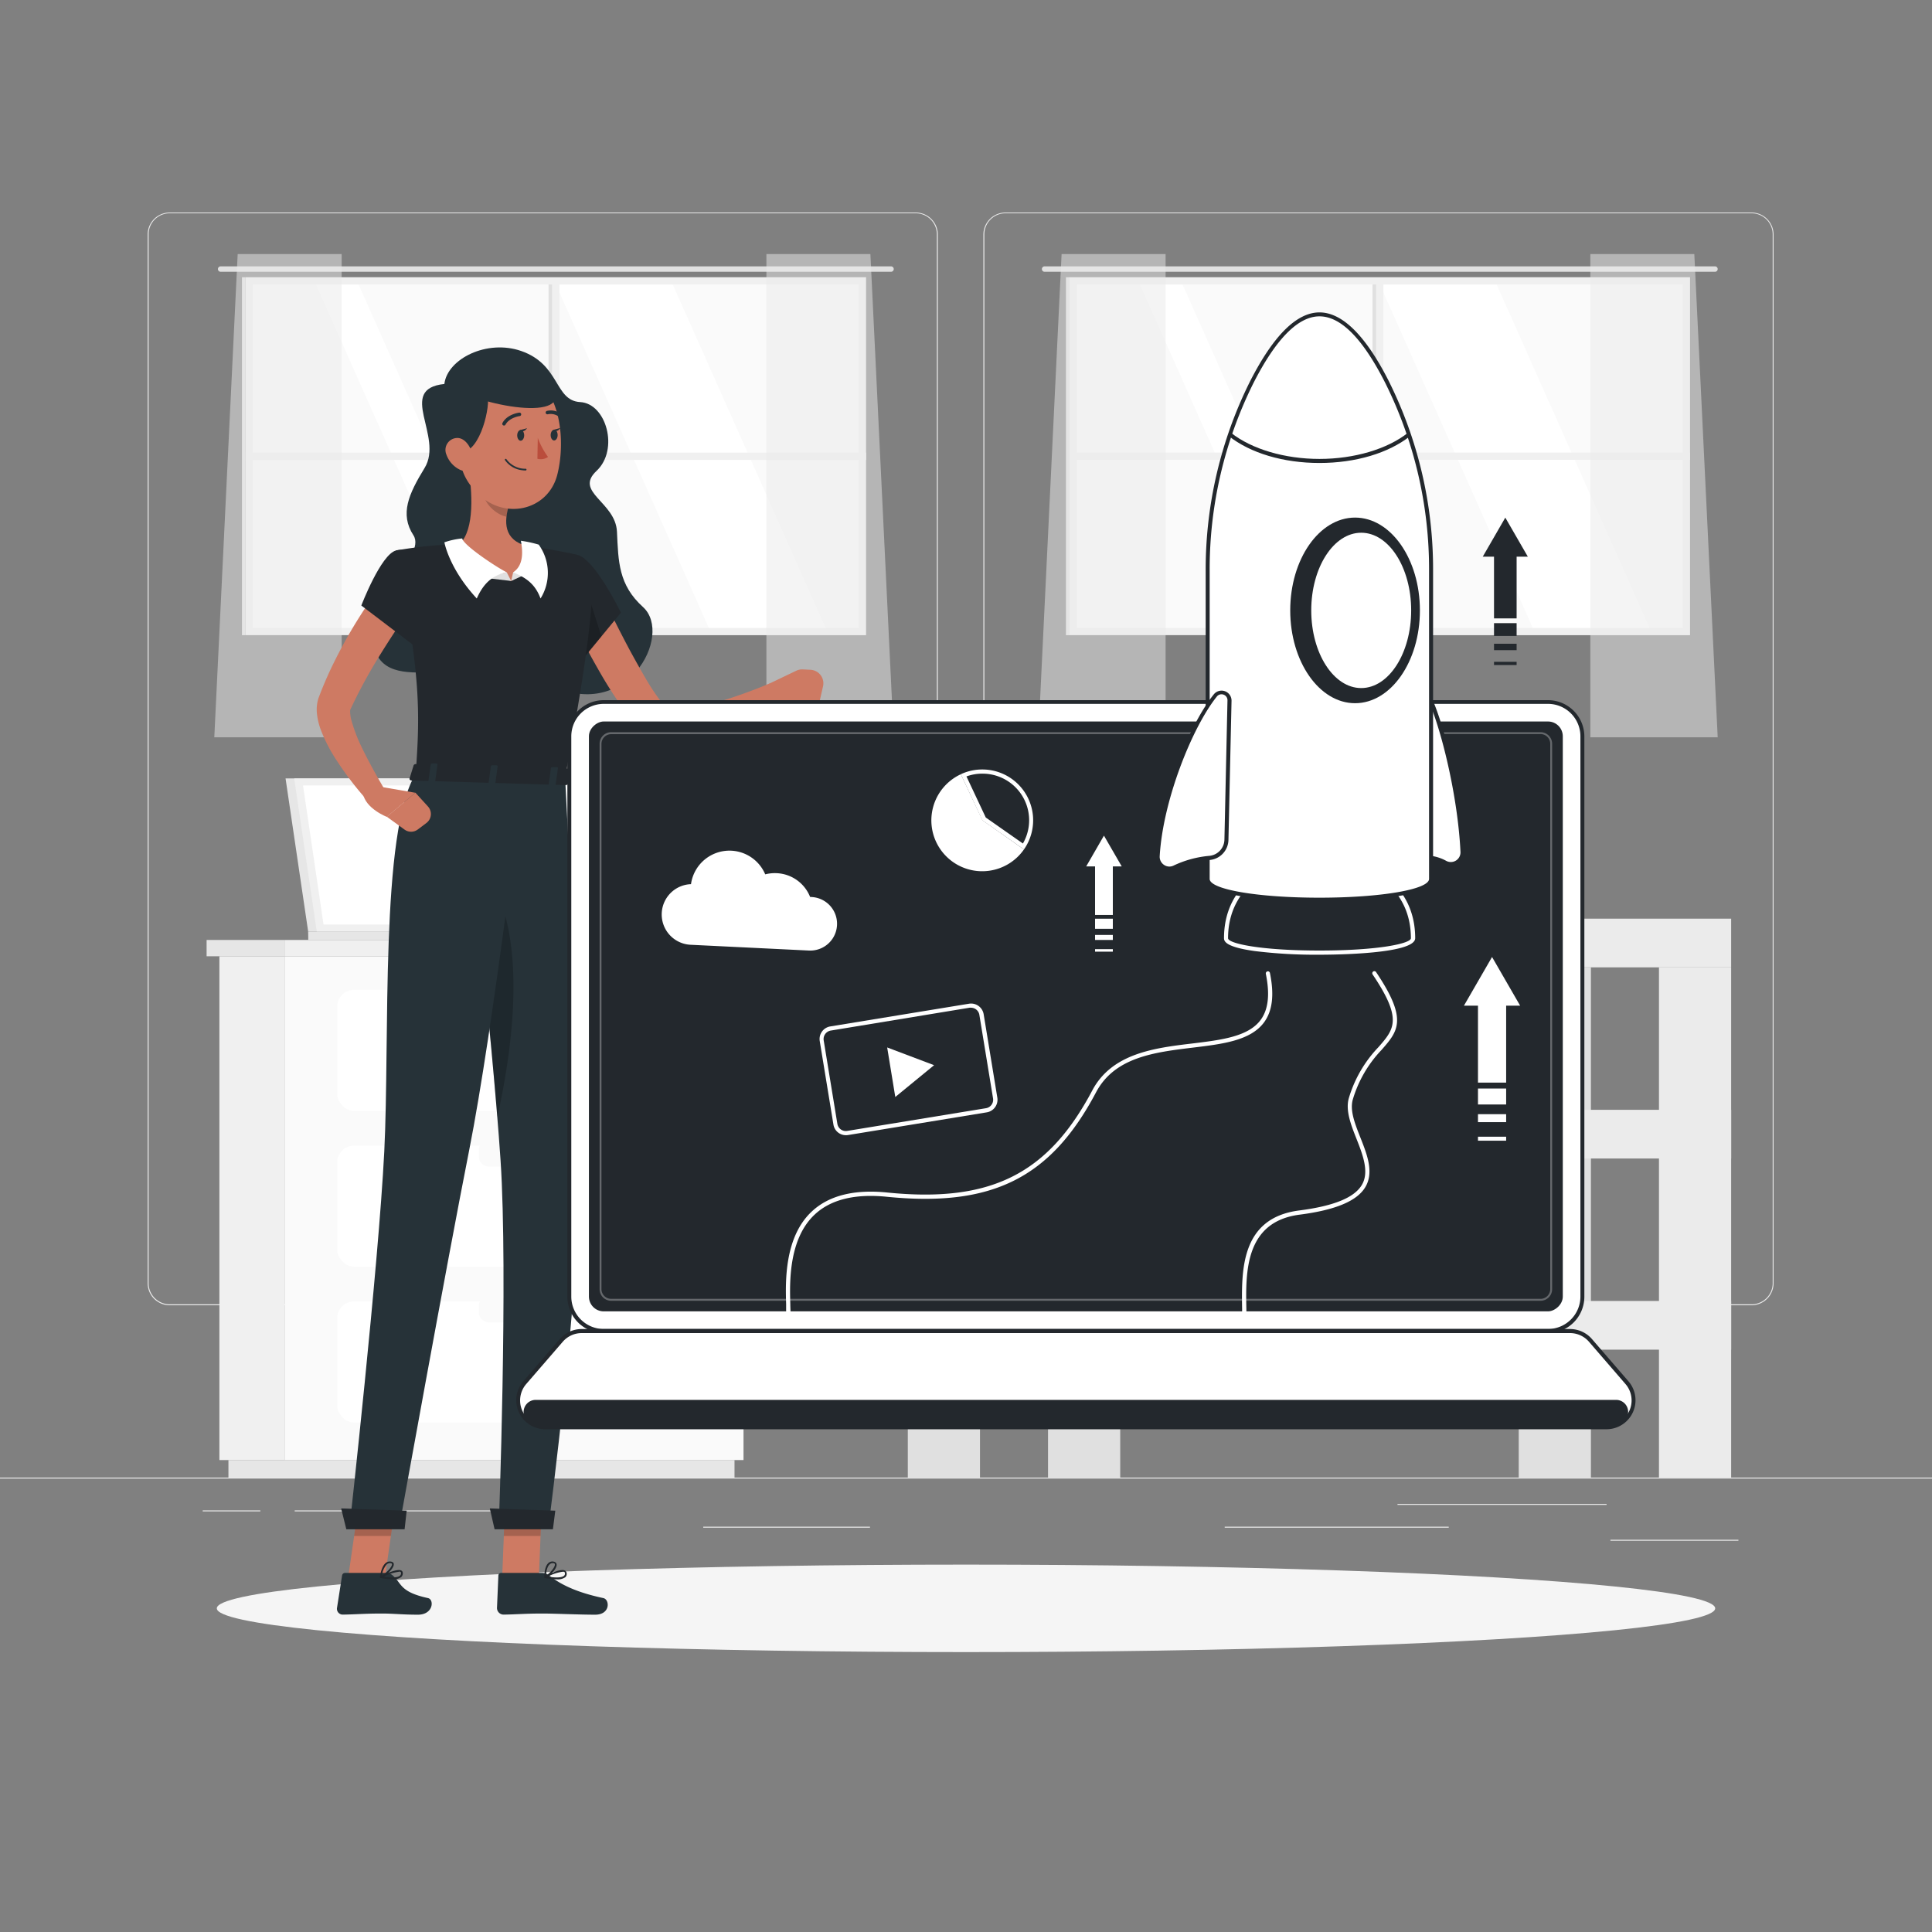 <svg xmlns="http://www.w3.org/2000/svg" viewBox="0 0 500 500"><rect x="0" y="0" width="500" height="500" fill="#808080" stroke="none"/><g id="freepik--background-complete--inject-3"><rect y="382.4" width="500" height="0.25" style="fill:#ebebeb"></rect><rect x="416.78" y="398.49" width="33.12" height="0.25" style="fill:#ebebeb"></rect><rect x="316.95" y="395.11" width="57.98" height="0.25" style="fill:#ebebeb"></rect><rect x="361.67" y="389.21" width="54.11" height="0.25" style="fill:#ebebeb"></rect><rect x="52.46" y="390.89" width="14.91" height="0.25" style="fill:#ebebeb"></rect><rect x="76.27" y="390.89" width="64.4" height="0.25" style="fill:#ebebeb"></rect><rect x="182" y="395.11" width="43.15" height="0.25" style="fill:#ebebeb"></rect><path d="M237,337.8H43.91a5.71,5.71,0,0,1-5.7-5.71V60.66A5.71,5.71,0,0,1,43.91,55H237a5.71,5.71,0,0,1,5.71,5.71V332.09A5.71,5.71,0,0,1,237,337.8ZM43.91,55.2a5.46,5.46,0,0,0-5.45,5.46V332.09a5.46,5.46,0,0,0,5.45,5.46H237a5.47,5.47,0,0,0,5.46-5.46V60.66A5.47,5.47,0,0,0,237,55.2Z" style="fill:#ebebeb"></path><path d="M453.31,337.8H260.21a5.72,5.72,0,0,1-5.71-5.71V60.66A5.72,5.72,0,0,1,260.21,55h193.1A5.71,5.71,0,0,1,459,60.66V332.09A5.71,5.71,0,0,1,453.31,337.8ZM260.21,55.2a5.47,5.47,0,0,0-5.46,5.46V332.09a5.47,5.47,0,0,0,5.46,5.46h193.1a5.47,5.47,0,0,0,5.46-5.46V60.66a5.47,5.47,0,0,0-5.46-5.46Z" style="fill:#ebebeb"></path><rect x="64.66" y="72.84" width="158.39" height="90.45" style="fill:#fafafa"></rect><polygon points="214.03 163.29 173.75 72.84 143.51 72.84 183.8 163.29 214.03 163.29" style="fill:#fff"></polygon><polygon points="132.74 163.29 92.45 72.84 81.42 72.84 121.71 163.29 132.74 163.29" style="fill:#fff"></polygon><path d="M57.1,68.93H230.6a.71.71,0,0,1,.7.71h0a.71.71,0,0,1-.7.7H57.1a.71.71,0,0,1-.7-.7h0A.71.71,0,0,1,57.1,68.93Z" style="fill:#e0e0e0"></path><rect x="142.91" y="72.6" width="1.88" height="90.94" style="fill:#f0f0f0"></rect><rect x="141.97" y="72.6" width="0.94" height="90.94" style="fill:#e0e0e0"></rect><rect x="142.91" y="37.78" width="1.88" height="160.58" transform="translate(25.78 261.92) rotate(-90)" style="fill:#f0f0f0"></rect><path d="M63.56,162.51h0V71.75H224.14v90.76h0v1.87H63.56Zm158.7,0V73.62H65.44v88.89Z" style="fill:#f0f0f0"></path><rect x="62.62" y="71.75" width="0.94" height="92.64" style="fill:#e0e0e0"></rect><polygon points="88.42 65.75 88.42 190.81 55.46 190.81 61.51 65.75 88.42 65.75" style="fill:#ebebeb;opacity:0.5"></polygon><polygon points="198.34 65.75 198.34 190.81 231.3 190.81 225.26 65.75 198.34 65.75" style="fill:#ebebeb;opacity:0.5"></polygon><rect x="277.89" y="72.84" width="158.39" height="90.45" style="fill:#fafafa"></rect><polygon points="427.27 163.29 386.98 72.84 356.75 72.84 397.04 163.29 427.27 163.29" style="fill:#fff"></polygon><polygon points="345.97 163.29 305.69 72.84 294.66 72.84 334.94 163.29 345.97 163.29" style="fill:#fff"></polygon><path d="M270.34,68.93H443.83a.71.71,0,0,1,.71.71h0a.71.71,0,0,1-.71.7H270.34a.7.7,0,0,1-.7-.7h0A.7.7,0,0,1,270.34,68.93Z" style="fill:#e0e0e0"></path><rect x="356.15" y="72.6" width="1.88" height="90.94" style="fill:#f0f0f0"></rect><rect x="355.21" y="72.6" width="0.94" height="90.94" style="fill:#e0e0e0"></rect><rect x="356.15" y="37.78" width="1.88" height="160.58" transform="translate(239.02 475.15) rotate(-90)" style="fill:#f0f0f0"></rect><path d="M276.8,162.51h0V71.75H437.38v90.76h0v1.87H276.8Zm158.7,0V73.62H278.67v88.89Z" style="fill:#f0f0f0"></path><rect x="275.86" y="71.75" width="0.94" height="92.64" style="fill:#e0e0e0"></rect><polygon points="301.66 65.75 301.66 190.81 268.7 190.81 274.74 65.75 301.66 65.75" style="fill:#ebebeb;opacity:0.5"></polygon><polygon points="411.58 65.75 411.58 190.81 444.54 190.81 438.49 65.75 411.58 65.75" style="fill:#ebebeb;opacity:0.5"></polygon><rect x="234.95" y="237.74" width="213.08" height="12.6" transform="translate(682.97 488.09) rotate(180)" style="fill:#ebebeb"></rect><rect x="234.95" y="237.74" width="54.97" height="12.6" transform="translate(524.86 488.09) rotate(180)" style="fill:#e0e0e0"></rect><rect x="429.34" y="250.35" width="18.68" height="132.05" transform="translate(877.36 632.74) rotate(180)" style="fill:#ebebeb"></rect><rect x="234.95" y="250.35" width="18.68" height="132.05" transform="translate(488.57 632.74) rotate(180)" style="fill:#e0e0e0"></rect><rect x="393.05" y="250.35" width="18.68" height="132.05" transform="translate(804.78 632.74) rotate(180)" style="fill:#e0e0e0"></rect><rect x="234.95" y="287.21" width="213.08" height="12.6" transform="translate(682.97 587.03) rotate(180)" style="fill:#ebebeb"></rect><rect x="234.95" y="287.21" width="54.97" height="12.6" transform="translate(524.86 587.03) rotate(180)" style="fill:#e0e0e0"></rect><rect x="234.95" y="336.69" width="213.08" height="12.6" transform="translate(682.97 685.98) rotate(180)" style="fill:#ebebeb"></rect><rect x="234.95" y="336.69" width="54.97" height="12.6" transform="translate(524.86 685.98) rotate(180)" style="fill:#e0e0e0"></rect><rect x="271.24" y="250.35" width="18.68" height="132.05" transform="translate(561.15 632.74) rotate(180)" style="fill:#e0e0e0"></rect><rect x="56.78" y="247.48" width="16.85" height="130.38" style="fill:#f0f0f0"></rect><rect x="59.12" y="377.86" width="130.97" height="4.54" style="fill:#e6e6e6"></rect><rect x="73.63" y="247.48" width="118.78" height="130.38" transform="translate(266.05 625.34) rotate(180)" style="fill:#fafafa"></rect><rect x="87.27" y="296.49" width="91.52" height="31.33" rx="4.37" transform="translate(266.05 624.31) rotate(180)" style="fill:#fff"></rect><rect x="87.27" y="336.81" width="91.52" height="31.33" rx="4.37" transform="translate(266.05 704.96) rotate(180)" style="fill:#fff"></rect><rect x="123.92" y="295.14" width="18.22" height="6.76" rx="2.47" style="fill:#fafafa"></rect><rect x="87.27" y="256.16" width="91.52" height="31.33" rx="4.37" transform="translate(266.05 543.65) rotate(180)" style="fill:#fff"></rect><rect x="123.92" y="254.81" width="18.22" height="6.76" rx="2.47" style="fill:#fafafa"></rect><rect x="123.92" y="335.46" width="18.22" height="6.76" rx="2.47" style="fill:#fafafa"></rect><rect x="73.63" y="243.26" width="121.86" height="4.22" style="fill:#f0f0f0"></rect><rect x="53.48" y="243.26" width="20.16" height="4.22" transform="translate(127.11 490.74) rotate(180)" style="fill:#e6e6e6"></rect><polygon points="73.9 201.45 146.49 201.45 152.34 241.07 79.75 241.07 73.9 201.45" style="fill:#e6e6e6"></polygon><polygon points="79.75 241.07 79.78 243.26 152.37 243.26 152.34 241.07 79.75 241.07" style="fill:#e6e6e6"></polygon><polygon points="76.14 201.45 148.73 201.45 154.57 241.07 81.98 241.07 76.14 201.45" style="fill:#f0f0f0"></polygon><polygon points="83.73 239.26 78.42 203.26 146.98 203.26 152.29 239.26 83.73 239.26" style="fill:#fff"></polygon><polygon points="100.89 241.07 100.93 243.26 180.87 243.26 180.83 241.07 100.89 241.07" style="fill:#f0f0f0"></polygon></g><g id="freepik--Shadow--inject-3"><ellipse id="freepik--path--inject-3" cx="250" cy="416.24" rx="193.89" ry="11.32" style="fill:#f5f5f5"></ellipse></g><g id="freepik--Character--inject-3"><path d="M115,99.37c.78-6.5,11-11.61,19.87-8.54,10.18,3.53,8.57,12.86,15.3,13.23s10.1,12.29,4.21,17.81,4.93,8,5.29,15.74.39,13.75,6.73,19.48c8,7.21-4.33,30.47-24.58,19.84-18.15-9.53-40.87,4.18-44.93-9.05-3.51-11.42,13.71-23.81,10.11-29.34s-1.21-10.73,2.88-17.42C114.91,112.92,102.56,100.69,115,99.37Z" style="fill:#263238"></path><path d="M155.38,153.26c2.47,5,5,10.13,7.65,15.08,1.34,2.46,2.7,4.91,4.09,7.28a55.89,55.89,0,0,0,4.37,6.49l.33.39a.8.8,0,0,0,.21.19,2.94,2.94,0,0,0,.85.4,9.61,9.61,0,0,0,3,.35,35,35,0,0,0,7.59-1.16c2.63-.64,5.27-1.48,7.91-2.4s5.29-1.94,7.83-3l2.32,4.21a81,81,0,0,1-15.88,8.17,38.68,38.68,0,0,1-9.25,2.3,18,18,0,0,1-5.56-.22,11.8,11.8,0,0,1-3.15-1.17,10.23,10.23,0,0,1-1.54-1,8.54,8.54,0,0,1-.71-.64L165,188a54.8,54.8,0,0,1-5.7-7.46c-1.67-2.49-3.18-5-4.63-7.57-2.92-5.11-5.58-10.24-8-15.59Z" style="fill:#ce7a63"></path><path d="M149.51,144c4-.14,11.19,14.56,11.19,14.56l-10.52,12.77S137.9,155.94,139.59,151C141.34,145.77,143.62,144.21,149.51,144Z" style="fill:#23282D"></path><polygon points="150.18 147.56 155.65 164.71 150.72 170.68 150.18 147.56" style="opacity:0.2"></polygon><path d="M206.12,173.56l-9.67,4.63-.18,3.41c2.79,2.79,8.64,1,8.64,1l7.16-.93.92-4a3.51,3.51,0,0,0-3.22-4.33l-2-.1A3.55,3.55,0,0,0,206.12,173.56Z" style="fill:#ce7a63"></path><polygon points="129.97 408.17 139.47 408.17 140.34 386.16 130.83 386.16 129.97 408.17" style="fill:#ce7a63"></polygon><path d="M140.36,407.07H129.68a.67.67,0,0,0-.7.65l-.36,8.45a1.72,1.72,0,0,0,1.7,1.69c3.71-.06,5.48-.28,10.18-.28,2.89,0,9.54.3,13.53.3s3.8-3.95,2.11-4.3c-7.61-1.61-11.41-3.82-14.14-5.92A2.7,2.7,0,0,0,140.36,407.07Z" style="fill:#263238"></path><g style="opacity:0.2"><polygon points="140.34 386.17 139.89 397.51 130.38 397.51 130.83 386.17 140.34 386.17"></polygon></g><path d="M153.32,148.72c.21,6-.83,20.05-7.15,52.73l-38.59-1.15c1.12-15.69,1.42-25.37-5.12-57.83a113.38,113.38,0,0,1,16.45-1.67,122.86,122.86,0,0,1,17.52.52c4.47.54,9.28,1.47,12.44,2.13A5.59,5.59,0,0,1,153.32,148.72Z" style="fill:#23282D"></path><path d="M121.23,121.12c.94,5.67,1.73,16-2.32,19.68,0,0,3.75,7,13.38,9.55,8.89-4.51,4.14-9,4.14-9-6.24-1.69-5.94-6.35-4.72-10.69Z" style="fill:#ce7a63"></path><polygon points="132.29 150.35 131.14 148.1 124.96 149.5 132.29 150.35" style="fill:#e0e0e0"></polygon><path d="M131.14,148.1c-2-.9-11.17-6.89-11.53-8.75a20,20,0,0,0-4.6,1s1.17,6.76,8.38,14.54C125.25,150.67,127.72,148.82,131.14,148.1Z" style="fill:#fff"></path><polygon points="132.29 150.35 132.81 148.1 136.6 148.37 132.29 150.35" style="fill:#e0e0e0"></polygon><path d="M132.81,148.1c3.06-2,2.31-6.29,2-8.15a31.35,31.35,0,0,1,4.61,1,12.51,12.51,0,0,1,.47,13.94C138.41,150.89,135.88,149.45,132.81,148.1Z" style="fill:#fff"></path><path d="M125.5,125l6.21,5.62a18.14,18.14,0,0,0-.63,3.1c-2.4-.42-5.62-3.16-5.8-5.68A8.49,8.49,0,0,1,125.5,125Z" style="opacity:0.2"></path><path d="M118.24,109.08c.41,9.42.39,13.42,5.06,18.34,7,7.39,18.51,4.81,20.92-4.54,2.17-8.43,1.12-22.43-8-26.33A12.86,12.86,0,0,0,118.24,109.08Z" style="fill:#ce7a63"></path><path d="M116.93,98.82c3.49,1.75,8.3,1.45,9.2,3.55S124.5,117,119.27,117.1C114.46,110.61,113.74,101.83,116.93,98.82Z" style="fill:#263238"></path><path d="M117.41,100.39c7.7,4.87,33.08,9.42,24.79-1.57C135.9,90.48,119.33,94.68,117.41,100.39Z" style="fill:#263238"></path><path d="M146.26,201.45s3.73,70.23,3.92,99.09c.2,30-8.25,94.77-8.25,94.77H129.07s2.45-65.45.47-95.07c-2.16-32.29-9.67-99.63-9.67-99.63Z" style="fill:#263238"></path><polygon points="128 395.78 143.09 395.78 143.71 390.96 126.76 390.38 128 395.78" style="fill:#23282D"></polygon><path d="M122.59,225.83c1.39-1.73,3.21-.84,5.59,4.1,8.12,16.84,4,43.71.52,59.19C127.14,269.85,124.56,244.46,122.59,225.83Z" style="opacity:0.2"></path><path d="M133.85,112.65c0,.77.38,1.4.88,1.41s.92-.61.93-1.37-.38-1.4-.88-1.41S133.86,111.89,133.85,112.65Z" style="fill:#263238"></path><path d="M142.51,112.58c0,.77.38,1.4.88,1.41s.92-.61.93-1.37-.38-1.4-.88-1.41S142.52,111.82,142.51,112.58Z" style="fill:#263238"></path><path d="M143.21,111.25l1.85-.5S144.1,112.17,143.21,111.25Z" style="fill:#263238"></path><path d="M139.18,113.32a20.35,20.35,0,0,0,2.65,4.94,3.31,3.31,0,0,1-2.75.47Z" style="fill:#ba4d3c"></path><path d="M134.85,121.66a7.92,7.92,0,0,0,1.13.1.23.23,0,1,0,0-.45,6,6,0,0,1-4.91-2.46.23.23,0,0,0-.31-.07.22.22,0,0,0-.07.31A6.32,6.32,0,0,0,134.85,121.66Z" style="fill:#263238"></path><path d="M115.54,117.67a6.88,6.88,0,0,0,3.52,3.91c2.19,1,3.68-.84,3.4-3.12-.25-2-1.69-5-4-5.11A3.09,3.09,0,0,0,115.54,117.67Z" style="fill:#ce7a63"></path><path d="M130.36,110.12a.42.42,0,0,0,.47-.23c1-1.84,3.63-2.21,3.66-2.21a.45.45,0,0,0,.39-.51.45.45,0,0,0-.51-.38c-.13,0-3.15.43-4.33,2.68a.45.45,0,0,0,.19.61A.28.28,0,0,0,130.36,110.12Z" style="fill:#263238"></path><path d="M145.14,108.14a.44.44,0,0,0,.42-.15.45.45,0,0,0-.05-.64,4.46,4.46,0,0,0-4-1,.45.45,0,0,0,.26.86h0a3.57,3.57,0,0,1,3.14.85A.45.45,0,0,0,145.14,108.14Z" style="fill:#263238"></path><path d="M106.34,157.36c-2.74,3.92-5.5,8.11-8.07,12.26a137.46,137.46,0,0,0-7,12.74l-.38.8-.19.41c0,.1,0,0,0,0a0,0,0,0,0,0,0s-.09.14-.09.45a9.38,9.38,0,0,0,.39,2.59A41.43,41.43,0,0,0,93.42,193c2.06,4.32,4.55,8.7,7.07,12.92l-3.8,3A83.93,83.93,0,0,1,87,196.61a40.68,40.68,0,0,1-3.84-7.38,17,17,0,0,1-1.16-4.8,9.84,9.84,0,0,1,.29-3.3c0-.15.09-.31.14-.47l.15-.4.18-.47.36-.93c1-2.5,2.06-4.9,3.22-7.25S88.7,167,90,164.69a135.11,135.11,0,0,1,8.53-13.09Z" style="fill:#ce7a63"></path><path d="M102.46,142.47c-3.91,1.06-8.95,14.24-8.95,14.24l14.69,11.17s5.8-10.95,4.32-16C111,146.63,106.91,141.26,102.46,142.47Z" style="fill:#23282D"></path><path d="M144.09,408.73a3.31,3.31,0,0,0,2.25-.58,1.18,1.18,0,0,0,.3-1.1.87.87,0,0,0-.45-.6c-1.23-.63-4.82,1.3-5.23,1.52a.22.22,0,0,0-.09.24.23.23,0,0,0,.2.18A16.76,16.76,0,0,0,144.09,408.73Zm1.5-2a.92.92,0,0,1,.43.08.29.29,0,0,1,.17.24.74.74,0,0,1-.18.72c-.53.52-2.08.61-4.23.26A11.31,11.31,0,0,1,145.59,406.77Z" style="fill:#23282D"></path><path d="M141.11,408.4l.09,0c1.08-.51,3.12-2.56,2.83-3.64-.06-.26-.28-.57-.91-.64a1.53,1.53,0,0,0-1.2.39c-1.1,1-1.06,3.56-1.06,3.67a.27.27,0,0,0,.12.2A.33.33,0,0,0,141.11,408.4Zm1.88-3.86h.13c.42,0,.46.21.48.26.17.65-1.19,2.26-2.28,3,0-.74.2-2.28.92-2.93A1.07,1.07,0,0,1,143,404.54Z" style="fill:#23282D"></path><polygon points="90.12 408.17 99.63 408.17 102.79 386.16 93.28 386.16 90.12 408.17" style="fill:#ce7a63"></polygon><path d="M100,407.07H89.3a.77.77,0,0,0-.77.65l-1.32,8.45a1.5,1.5,0,0,0,1.5,1.69c3.72-.06,5.52-.28,10.22-.28,2.89,0,5.25.3,9.24.3s4.25-3.95,2.59-4.3c-7.43-1.61-6.72-3.82-9.2-5.92A2.48,2.48,0,0,0,100,407.07Z" style="fill:#263238"></path><path d="M101.5,408.73a3.62,3.62,0,0,0,2.32-.58,1.29,1.29,0,0,0,.42-1.1.71.71,0,0,0-.38-.6c-1.15-.63-5,1.3-5.4,1.52a.24.24,0,0,0-.12.24.2.2,0,0,0,.18.18A16.09,16.09,0,0,0,101.5,408.73Zm1.72-2a.83.83,0,0,1,.42.08.27.27,0,0,1,.15.24.83.83,0,0,1-.27.72c-.58.52-2.15.61-4.25.26A12.46,12.46,0,0,1,103.22,406.77Z" style="fill:#23282D"></path><path d="M98.56,408.4l.09,0c1.14-.51,3.41-2.56,3.25-3.64,0-.26-.22-.57-.84-.64a1.69,1.69,0,0,0-1.25.39c-1.21,1-1.46,3.56-1.47,3.67a.21.21,0,0,0,.09.2A.28.28,0,0,0,98.56,408.4Zm2.31-3.86H101c.41,0,.43.21.44.26.1.65-1.44,2.26-2.61,3a5.3,5.3,0,0,1,1.25-2.93A1.19,1.19,0,0,1,100.87,404.54Z" style="fill:#23282D"></path><g style="opacity:0.2"><polygon points="102.79 386.17 101.16 397.51 91.65 397.51 93.28 386.17 102.79 386.17"></polygon></g><path d="M107.58,200.3C98.32,215,100.91,269.14,99.45,298c-1.52,30-9,97.27-9,97.27h12.85s12.34-68.42,18.09-97.43c6.35-32,14.08-97.58,14.08-97.58Z" style="fill:#263238"></path><polygon points="89.63 395.78 104.71 395.78 105.25 390.96 88.29 390.38 89.63 395.78" style="fill:#23282D"></polygon><path d="M134.56,111.32l1.85-.5S135.44,112.24,134.56,111.32Z" style="fill:#263238"></path><path d="M107.07,198,106,201.44c-.14.27.17.55.61.56l39.72,1.18c.35,0,.64-.15.67-.37l.45-3.44c0-.24-.26-.45-.64-.46l-39.08-1.16A.7.7,0,0,0,107.07,198Z" style="fill:#23282D"></path><path d="M112.19,202.54l-1,0c-.2,0-.36-.12-.34-.25l.62-4.47c0-.13.21-.23.41-.23l1,0c.21,0,.36.12.35.25l-.63,4.48C112.58,202.45,112.4,202.55,112.19,202.54Z" style="fill:#263238"></path><path d="M143.36,203.47l-1.05,0c-.21,0-.36-.12-.34-.25l.62-4.47c0-.13.21-.24.41-.23l1.05,0c.21,0,.36.12.35.25l-.63,4.47C143.75,203.37,143.57,203.48,143.36,203.47Z" style="fill:#263238"></path><path d="M127.77,203l-1,0c-.21,0-.37-.12-.35-.25l.63-4.48c0-.13.2-.23.41-.22l1,0c.2,0,.36.12.34.25l-.62,4.47C128.17,202.91,128,203,127.77,203Z" style="fill:#263238"></path><path d="M97.38,203.43l10.12,1.74-7.39,6.23c.1.06-5.61-2.15-6.18-6.12Z" style="fill:#ce7a63"></path><path d="M110.34,213l-2.23,1.68a2.88,2.88,0,0,1-3.44,0l-4.56-3.31,7.39-6.23,3.25,3.57A2.9,2.9,0,0,1,110.34,213Z" style="fill:#ce7a63"></path></g><g id="freepik--maker-launch--inject-3"><rect x="147.35" y="181.66" width="262.17" height="162.8" rx="8.9" style="fill:#fff"></rect><path d="M400.62,345H156.24a9.41,9.41,0,0,1-9.4-9.4v-145a9.41,9.41,0,0,1,9.4-9.4H400.62a9.42,9.42,0,0,1,9.41,9.4v145A9.42,9.42,0,0,1,400.62,345ZM156.24,182.16a8.41,8.41,0,0,0-8.39,8.39v145a8.4,8.4,0,0,0,8.39,8.39H400.62a8.39,8.39,0,0,0,8.39-8.39v-145a8.4,8.4,0,0,0-8.39-8.39Z" style="fill:#23282D"></path><path d="M406.32,344.46H150.55a7,7,0,0,0-5.3,2.42l-9.44,10.93a7,7,0,0,0,5.3,11.58H415.76a7,7,0,0,0,5.3-11.58l-9.45-10.93A7,7,0,0,0,406.32,344.46Z" style="fill:#fff"></path><path d="M415.76,369.89H141.11a7.51,7.51,0,0,1-5.68-12.42l9.44-10.92a7.52,7.52,0,0,1,5.68-2.6H406.31a7.52,7.52,0,0,1,5.69,2.6l9.44,10.92a7.51,7.51,0,0,1-5.68,12.42ZM150.55,345a6.47,6.47,0,0,0-4.91,2.25l-9.45,10.93a6.49,6.49,0,0,0,4.92,10.74H415.76a6.49,6.49,0,0,0,4.91-10.74l-9.44-10.93a6.49,6.49,0,0,0-4.92-2.25Z" style="fill:#23282D"></path><path d="M138.64,362.29a3.12,3.12,0,0,0-2,5.52,6.88,6.88,0,0,0,4.44,1.58H415.75a6.93,6.93,0,0,0,4.67-1.76,3.11,3.11,0,0,0-2.18-5.34Z" style="fill:#23282D"></path><rect x="202.1" y="137.04" width="152.66" height="252.04" rx="3.83" transform="translate(541.49 -15.38) rotate(90)" style="fill:#23282D"></rect><path d="M398.69,336.64H158.18a3,3,0,0,1-3-3V192.49a3,3,0,0,1,3-3H398.69a3,3,0,0,1,3,3V333.63A3,3,0,0,1,398.69,336.64ZM158.18,190a2.52,2.52,0,0,0-2.52,2.52V333.63a2.52,2.52,0,0,0,2.52,2.51H398.69a2.52,2.52,0,0,0,2.51-2.51V192.49a2.52,2.52,0,0,0-2.51-2.52Z" style="fill:#fff;opacity:0.3"></path><path d="M317.28,242.82c0,5,48.4,5,48.4,0C365.68,215.07,317.28,215.07,317.28,242.82Z" style="fill:#23282D"></path><path d="M341.48,247.08a129.12,129.12,0,0,1-16.71-.94c-7.2-1-8-2.37-8-3.32,0-14.67,12.83-21.35,24.74-21.35h0c11.92,0,24.74,6.68,24.74,21.35C366.22,246.87,345.61,247.08,341.48,247.08Zm-23.66-4.26c0,1.33,8.23,3.18,23.66,3.18s23.66-1.85,23.66-3.18c0-13.93-12.26-20.27-23.66-20.27s-23.66,6.34-23.66,20.27Z" style="fill:#fff"></path><path d="M369.67,180c3.74,7.85,8.13,26,8.81,40.41a3,3,0,0,1-4.42,2.79,10.8,10.8,0,0,0-3.53-1.21c-1.45-.22-2.56-2.25-2.59-4.7l-.48-36C367.44,179.36,368.93,178.47,369.67,180Z" style="fill:#fff"></path><path d="M375.47,224.1a3.49,3.49,0,0,1-1.65-.42,10.5,10.5,0,0,0-3.36-1.16c-1.72-.26-3-2.44-3-5.19l-.47-36a2.45,2.45,0,0,1,1.46-2.6,1.56,1.56,0,0,1,1.71,1.05h0c3.71,7.79,8.16,26,8.86,40.6a3.55,3.55,0,0,1-3.52,3.69Zm-6.77-44.36h-.05c-.28.07-.69.62-.68,1.59l.48,36c0,2.17,1,4,2.16,4.2a11.17,11.17,0,0,1,3.69,1.27,2.5,2.5,0,0,0,3.67-2.33c-.69-14.52-5.09-32.52-8.76-40.22h0C369.15,180.12,369,179.74,368.7,179.74Z" style="fill:#23282D"></path><path d="M370.37,227.46c0,7.16-57.78,7.16-57.78,0V147.82a108,108,0,0,1,11.47-49.09c4.8-9.43,10.81-17.37,17.42-17.37S354.1,89.3,358.9,98.73a108,108,0,0,1,11.47,49.09Z" style="fill:#fff"></path><path d="M341.48,233.34a129.24,129.24,0,0,1-20-1.35c-6.36-1.05-9.45-2.53-9.45-4.53V147.82A109,109,0,0,1,323.61,98.5c6-11.71,12-17.65,17.87-17.65s11.91,5.94,17.87,17.65a109,109,0,0,1,11.53,49.32v79.64h0C370.88,233.17,344.49,233.34,341.48,233.34Zm0-151.47c-5.48,0-11.19,5.75-17,17.09a108,108,0,0,0-11.42,48.86v79.64c0,2.73,12.47,4.86,28.39,4.86s28.39-2.13,28.39-4.86V147.82A108,108,0,0,0,358.45,99C352.67,87.62,347,81.87,341.48,81.87Z" style="fill:#23282D"></path><path d="M341.48,119.82c-9.32,0-17.89-2.54-23.51-7l.63-.8c5.36,4.23,13.92,6.75,22.88,6.75s17.52-2.52,22.88-6.75l.63.8C359.37,117.28,350.8,119.82,341.48,119.82Z" style="fill:#23282D"></path><path d="M314.49,180c-6.46,8.06-14,27-14.86,41.56a3,3,0,0,0,4.26,2.92A27.22,27.22,0,0,1,313,222a4.81,4.81,0,0,0,4.36-4.7l.79-36A2.06,2.06,0,0,0,314.49,180Z" style="fill:#fff"></path><path d="M302.63,225.31a3.46,3.46,0,0,1-1.94-.6,3.54,3.54,0,0,1-1.57-3.15c.84-14.69,8.56-33.85,15-41.85h0a2.58,2.58,0,0,1,4.6,1.65l-.8,36a5.32,5.32,0,0,1-4.81,5.2,26.38,26.38,0,0,0-9,2.44A3.37,3.37,0,0,1,302.63,225.31Zm12.25-45c-6.31,7.89-13.92,26.78-14.75,41.28a2.52,2.52,0,0,0,1.13,2.25,2.44,2.44,0,0,0,2.42.19,27.11,27.11,0,0,1,9.31-2.54,4.3,4.3,0,0,0,3.89-4.21l.79-36a1.52,1.52,0,0,0-1-1.5,1.54,1.54,0,0,0-1.77.5Z" style="fill:#23282D"></path><ellipse cx="350.69" cy="157.97" rx="16.78" ry="24.02" style="fill:#23282D"></ellipse><ellipse cx="352.28" cy="157.97" rx="12.93" ry="20.1" style="fill:#fff"></ellipse><path d="M204,339.93a.55.55,0,0,1-.55-.54c0-.52,0-1.17,0-1.9-.17-5.63-.52-17.33,6.69-24,4.39-4.09,10.93-5.73,19.44-4.87,26.73,2.71,41.62-4.7,53.1-26.41,5.1-9.64,16.16-11,25.93-12.16,7.47-.91,14.52-1.76,17.7-6.17,1.94-2.69,2.36-6.57,1.29-11.85a.54.54,0,0,1,.43-.64.53.53,0,0,1,.63.42c1.14,5.6.66,9.75-1.47,12.7-3.46,4.79-10.74,5.68-18.45,6.61-10,1.21-20.27,2.46-25.1,11.6-11.73,22.17-26.92,29.74-54.17,27-8.19-.83-14.45.71-18.6,4.58-6.84,6.38-6.5,17.75-6.34,23.22,0,.74.05,1.4.05,1.93A.54.54,0,0,1,204,339.93Z" style="fill:#fff"></path><path d="M322,339.93a.55.55,0,0,1-.54-.53v-.57c-.17-10-.4-23.61,14.75-25.56,9-1.15,14.29-3.32,16.24-6.62s.28-7.69-1.37-11.87c-1.44-3.64-2.92-7.4-2-10.59a32.35,32.35,0,0,1,7.67-13.2c4.06-4.65,6.3-7.21-1.52-18.81a.55.55,0,0,1,.15-.75.54.54,0,0,1,.75.15c8.28,12.29,5.7,15.24,1.43,20.12a31.54,31.54,0,0,0-7.44,12.8c-.84,2.83.51,6.26,1.94,9.88,1.75,4.43,3.55,9,1.3,12.82-2.13,3.61-7.71,5.95-17,7.15-14.18,1.82-14,14.91-13.8,24.46v.57a.54.54,0,0,1-.53.55Z" style="fill:#fff"></path><path d="M210,232.14h-.34a9.76,9.76,0,0,0-8.62-6.16,10,10,0,0,0-3,.3,10.05,10.05,0,0,0-19.21,2.54,7.85,7.85,0,0,0-.22,15.68L209.36,246a6.93,6.93,0,1,0,.67-13.85Z" style="fill:#fff"></path><path d="M254.25,200.22h0a12.06,12.06,0,0,1,10.48,18.08l-9.61-6.73-5-10.63a11.73,11.73,0,0,1,4.08-.72m0-1.08a13,13,0,0,0-5.54,1.23l5.56,11.92L265,219.83a13.15,13.15,0,0,0-10.79-20.69Z" style="fill:#fff"></path><path d="M254.27,212.29,265,219.83a13.06,13.06,0,0,1-1.47,1.76,13.16,13.16,0,1,1-14.86-21.22Z" style="fill:#fff"></path><path d="M218.93,293.79a3.27,3.27,0,0,1-3.24-2.76l-3.54-21.6a3.3,3.3,0,0,1,2.72-3.79l35.92-5.88a3.3,3.3,0,0,1,3.78,2.72l3.54,21.6a3.31,3.31,0,0,1-2.72,3.79h0l-35.92,5.88A3.27,3.27,0,0,1,218.93,293.79Zm32.39-33-.36,0L215,266.71a2.23,2.23,0,0,0-1.83,2.54l3.54,21.61a2.25,2.25,0,0,0,.9,1.44,2.19,2.19,0,0,0,1.65.38l35.92-5.88a2.21,2.21,0,0,0,1.82-2.54l-3.54-21.61a2.2,2.2,0,0,0-.89-1.44A2.22,2.22,0,0,0,251.32,260.8Zm4,26.53h0Z" style="fill:#fff"></path><polygon points="241.74 275.67 229.6 271.08 231.7 283.9 241.74 275.67" style="fill:#fff"></polygon><rect x="382.5" y="258.24" width="7.29" height="21.94" style="fill:#fff"></rect><rect x="382.5" y="281.71" width="7.29" height="4.13" style="fill:#fff"></rect><rect x="382.5" y="288.35" width="7.29" height="2.06" style="fill:#fff"></rect><rect x="382.5" y="294.18" width="7.29" height="1.03" style="fill:#fff"></rect><polygon points="378.87 260.26 386.14 247.67 393.41 260.26 378.87 260.26" style="fill:#fff"></polygon><rect x="283.4" y="222.94" width="4.6" height="13.85" style="fill:#fff"></rect><rect x="283.4" y="237.76" width="4.6" height="2.61" style="fill:#fff"></rect><rect x="283.4" y="241.96" width="4.6" height="1.3" style="fill:#fff"></rect><rect x="283.4" y="245.64" width="4.6" height="0.65" style="fill:#fff"></rect><polygon points="281.11 224.22 285.7 216.26 290.3 224.22 281.11 224.22" style="fill:#fff"></polygon><rect x="386.65" y="142.44" width="5.85" height="17.6" style="fill:#23282D"></rect><rect x="386.65" y="161.27" width="5.85" height="3.31" style="fill:#23282D"></rect><rect x="386.65" y="166.6" width="5.85" height="1.66" style="fill:#23282D"></rect><rect x="386.65" y="171.28" width="5.85" height="0.83" style="fill:#23282D"></rect><polygon points="383.74 144.06 389.57 133.96 395.4 144.06 383.74 144.06" style="fill:#23282D"></polygon></g></svg>